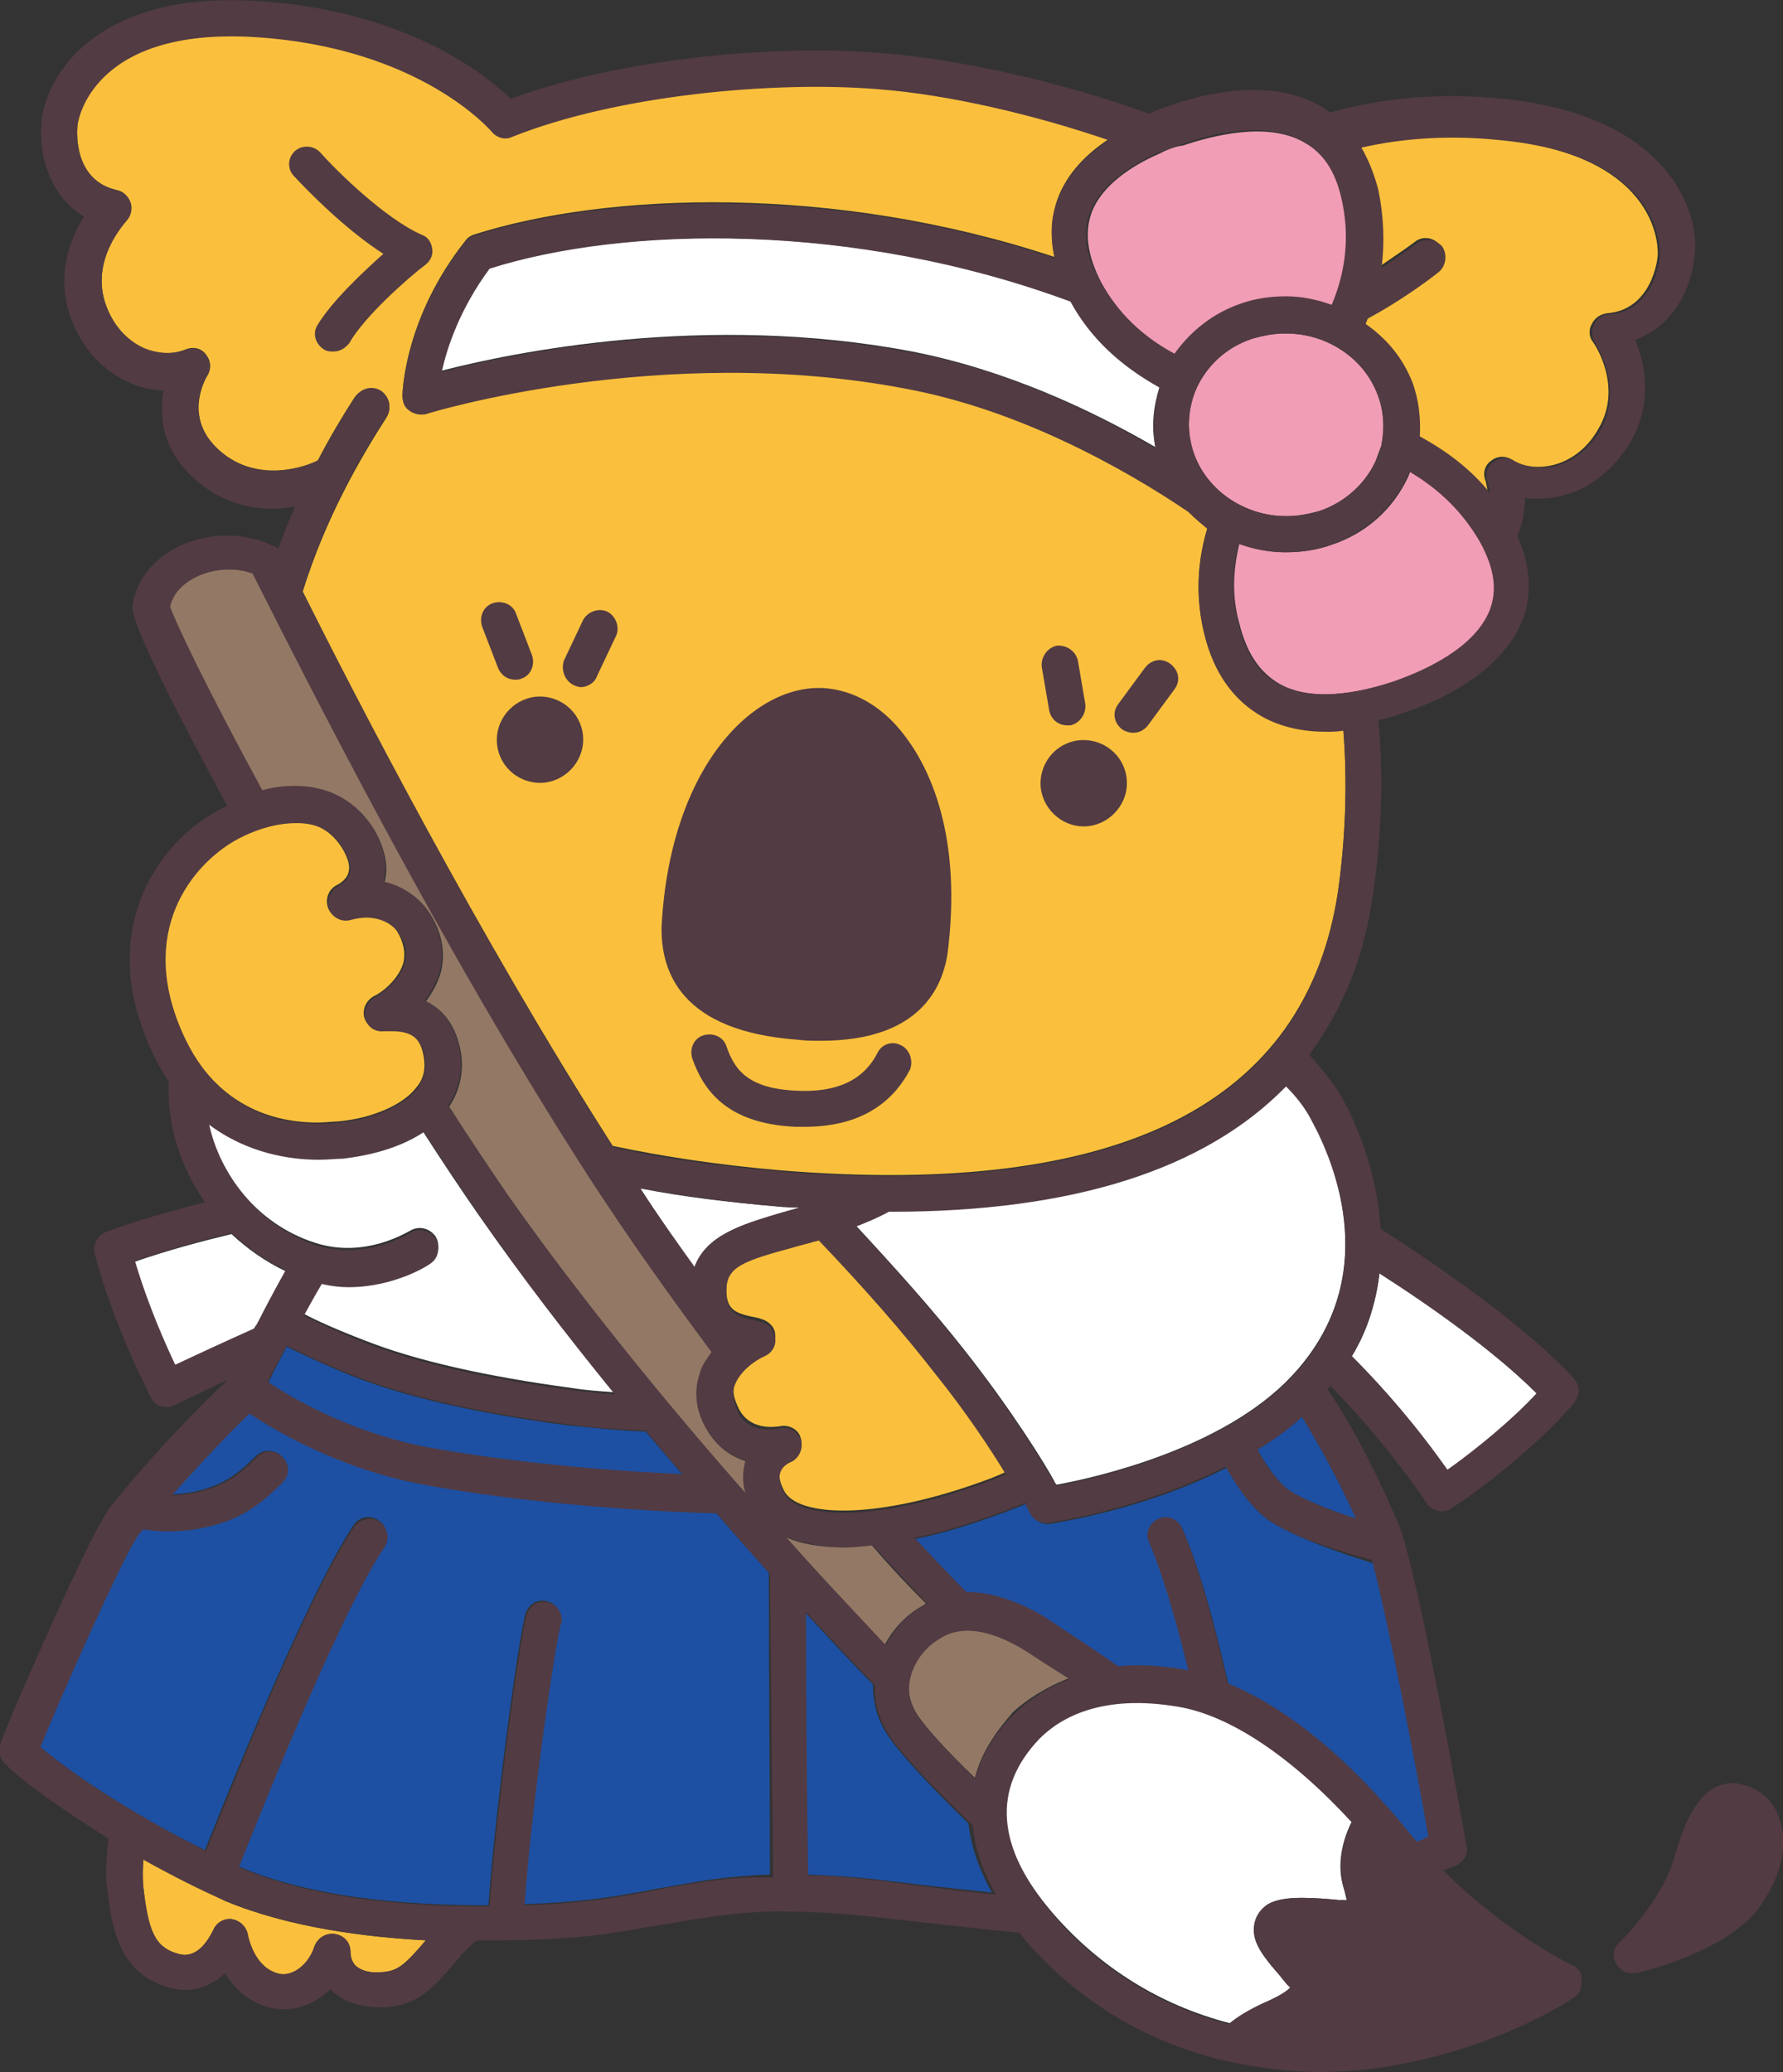 <svg enable-background="new 0 0 167.9 195.1" viewBox="0 0 167.9 195.1" xmlns="http://www.w3.org/2000/svg"><rect x="0" y="0" width="167.9" height="195.1" fill="#333333" stroke="none"/><path d="m75.3 113.7c-.7 0-1.4-.1-2.1-.1-4.6-.4-8.9-.9-12.9-1.7 1.6 2.5 3.3 4.9 5.1 7.4 1.1-3 4.5-4 7.8-5z" fill="#fff"/><path d="m121.5 140.4c1.3.8 3.4 1.7 6.2 2.6-1.4-3.1-3.3-6.7-5.1-9.6-1.3 1.2-2.7 2.2-4.2 3.1 1.4 2.4 2.4 3.5 3.1 3.9" fill="#1d50a2"/><path d="m87.2 151c-1.7-1.7-3.4-3.5-5.1-5.5-.9.1-1.8.2-2.6.2-2.2 0-4.1-.3-5.6-1 3.7 4.1 7 7.6 9.4 10.2.8-1.5 2-2.8 3.4-3.6.2-.1.3-.2.5-.3" fill="#937865"/><path d="m100.7 158c-1.8-1.2-3.3-2.2-4.2-2.7-3.3-2-6-2.3-8-1.1-1.4.8-2.5 2.4-2.8 3.8-.3 1.2 0 2.4.7 3.5.9 1.3 2.7 3.3 5.4 5.9.7-2.7 2.3-4.7 3.6-6.2 1.2-1.1 3-2.3 5.3-3.2" fill="#937865"/><path d="m119.7 143.3c-1.4-.9-2.8-2.6-4.2-5.1-7.8 4-16.2 5.2-16.7 5.3-.1 0-.2 0-.2 0-.6 0-1.2-.4-1.5-.9 0 0-.3-.6-.5-1-.6.3-1.3.5-2 .8-3 1.1-5.8 2-8.4 2.5 1.7 1.8 3.3 3.6 4.9 5.2 2 0 4.4.5 7.3 2.3 1.4.8 3.7 2.4 7 4.7 1.8-.1 3.9-.1 6.2.3.1 0 .3.1.4.1-1.3-5.4-2.5-9.4-3.7-12.1-.4-.9 0-1.9.9-2.2.9-.4 1.9 0 2.2.9 1.4 3.2 2.8 8 4.3 14.6 4.9 2 10.1 6 15 11.6 0 0 0 .1.1.1.7.8 1.4 1.6 2.1 2.5.2.2.4.5.6.7.4-.1.8-.3 1.1-.4-1.2-6.8-3.7-20.4-5.3-26-4.5-1.4-7.7-2.7-9.6-3.9" fill="#1d50a2"/><path d="m73.4 134.3c.9-.2 1.8.3 2 1.1.3.9-.2 1.8-1 2.1 0 0-.7.3-.9.9-.2.5-.1 1.1.3 1.9 1.2 2.6 8.9 2.9 19.5-1.1.5-.2 1-.4 1.4-.6-1.5-2.3-3.8-5.8-6.6-9.4-3.1-3.9-6.8-8.2-11-12.6-.3.1-.6.2-.7.2-.8.2-1.5.4-2.2.6-4.7 1.3-5.9 1.9-5.8 4.3.1 1.7.9 2 3 2.4l.3.1c.7.2 1.3.8 1.3 1.5.1.7-.4 1.4-1 1.7-.9.4-2.3 1.4-2.8 2.7-.3.8-.1 1.6.4 2.6 1 1.9 3.1 1.7 3.8 1.6" fill="#fac03d"/><path d="m46.1 25.2c-2.8 3.8-4 7.4-4.5 9.7 6.6-1.7 24.9-5.5 44.3-1.8 8.7 1.7 16.7 5.4 22.9 9-.4-1.9-.2-3.8.4-5.7-3.6-1.9-6.5-4.6-8.4-8.1-20.5-7.5-42.1-7-54.7-3.1" fill="#fff"/><path d="m132.8 44.4c-.1.2-.1.3-.2.5-1.4 3-3.9 5.3-7.2 6.4-1.4.5-2.8.7-4.3.7s-3-.3-4.4-.8c-.6 2.5-.7 5 0 7.5.7 2.8 1.9 4.6 3.8 5.7 3.4 1.9 8.3.6 11-.3s7.5-3.1 8.9-6.7c.7-1.9.4-3.9-.9-6.3-1.6-2.8-3.9-5-6.7-6.7" fill="#f19db5"/><path d="m109.1 14.5c-2.5 1.1-5.3 2.9-6.3 5.5-.7 1.9-.4 4.1.9 6.6 1.6 2.9 3.9 5.2 7 6.8 1.5-2.1 3.6-3.8 6.2-4.7 1.4-.5 2.8-.7 4.3-.7s2.9.3 4.3.8c1.3-3.3 1.7-6.7.9-10.1-.6-2.6-1.8-4.3-3.6-5.3-3.5-2-8.7-.6-11.4.3-.8.1-1.5.4-2.3.8z" fill="#f19db5"/><path d="m83.9 114h-.1s0 0-.1 0c-1.1.5-2.2 1-3.1 1.4 3.8 4.1 7.3 8 10.2 11.7 4.5 5.7 7.7 10.9 8.5 12.4 0 .1.1.2.2.3 3.8-.7 15.7-3.4 22.1-10.2 8.6-9.1 4.2-20 1.9-24.2-.6-1.2-1.5-2.3-2.4-3.3-7.6 8-20 11.9-37.2 11.9" fill="#fff"/><path d="m117.9 31.9c-2.4.8-4.2 2.5-5.2 4.6-.9 2-1 4.3-.2 6.4 1.3 3.4 4.8 5.7 8.6 5.7 1.1 0 2.1-.2 3.2-.5 2.3-.8 4.2-2.5 5.2-4.6.2-.5.4-1.1.6-1.6v-.1c.3-1.5.2-3.2-.4-4.7-1.3-3.4-4.8-5.7-8.6-5.7-1.1 0-2.1.2-3.2.5" fill="#f19db5"/><path d="m129.6 17.8c.6 2.4.7 4.9.3 7.3 1.3-.9 2.5-1.7 3.3-2.3.7-.6 1.8-.5 2.4.3.6.7.5 1.8-.3 2.4-1.5 1.2-4.1 3-6.7 4.4l-.2.5c1.9 1.4 3.5 3.2 4.4 5.5.6 1.7.8 3.4.7 5.1 2.6 1.4 4.8 3.2 6.6 5.3-.1-.6-.2-1-.2-1-.3-.7-.1-1.5.5-1.9.6-.5 1.4-.5 2-.1 1.1.7 2.5.8 3.8.5 1.7-.4 3.3-1.6 4.3-3.4 2.4-4-.4-8.1-.5-8.2-.4-.5-.4-1.2-.1-1.7.3-.6.8-.9 1.4-1 4.2-.3 4.8-5 4.8-5.5 0-.1.7-9.3-15-10.9-4.7-.5-9.2-.2-13.3.7.9 1.2 1.5 2.5 1.8 4" fill="#fac03d"/><path d="m127.3 127.7c3.1 3.1 6.1 6.7 9 10.7 2.8-1.9 6.3-4.9 8.4-7.2-3.9-3.9-9.8-8.1-14.8-11.3-.3 2.5-1 5.2-2.6 7.8" fill="#fff"/><path d="m72.4 148.1c-1.6-1.8-3.3-3.7-5-5.7-10.3-.3-20.8-1.4-28.1-2.8-7.6-1.5-13.6-5-15.9-6.6-2.1 2-5 5.1-7.3 7.7.8 0 1.6-.1 2.5-.3 2.4-.6 3.7-1.5 5.5-3.3.7-.7 1.8-.6 2.4 0 .7.7.6 1.7 0 2.4-2.2 2.1-4 3.4-7.2 4.2-1.3.3-2.5.4-3.7.4-.8 0-1.5-.1-2.2-.2-.2.2-.3.4-.5.6-1.3 1.9-7.5 15.7-9.2 19.9 3.2 2.8 9.8 7 15.6 9.8 3.9-9.8 10.3-25.1 14-30.6.5-.8 1.6-1 2.4-.4.5.3.7.9.7 1.4 0 .3-.1.7-.3 1-3.7 5.4-10.4 21.8-13.7 30.1.1 0 .2.1.2.1 7.8 3.3 17.9 3.6 23.3 3.6h.1c.6-8.7 2.8-25.1 3.5-27.5.3-.9 1.2-1.4 2.1-1.1.7.2 1.2.9 1.2 1.6 0 .2 0 .3-.1.5-.5 1.7-2.7 17.3-3.4 26.4 5.4-.2 7.8-.6 11.2-1.2 1.4-.3 2.9-.5 5-.9 2.4-.4 4.6-.6 7-.7 0-7.5-.1-19-.1-28.4" fill="#1d50a2"/><path d="m29.9 105.7c.8 0 1.4-.1 1.9-.1 3.3-.3 6.2-1.6 7.4-3.2.7-.8.9-1.8.7-2.9-.3-1.8-1.2-2.5-3.1-2.5-.2 0-.5 0-.7 0-.9.1-1.6-.5-1.8-1.2-.2-.8.2-1.6.9-2 .9-.4 2.4-1.7 2.8-3.2.2-.9 0-1.9-.6-2.9-.8-1.2-2.1-1.4-3-1.4-.5 0-1 .1-1.4.2-.9.3-1.8-.2-2.1-1s0-1.8.9-2.2c0 0 .8-.4 1-1.1.2-.6 0-1.3-.5-2.2-1-1.7-2.5-2.6-4.5-2.6-1.5 0-3.3.5-5.1 1.3-3.6 1.7-9.6 7.5-6.3 16.9 3.1 8.4 9.1 10.1 13.5 10.1" fill="#fac03d"/><path d="m13.5 175.1c-.1 1.4-.1 2.2 0 2.6.4 4 1 5.7 3.4 6.3 1.7.4 2.7-1.3 3.2-2.3.3-.7 1-1 1.7-1 .7.1 1.3.6 1.5 1.3.3 1.5 1.1 3.3 2.8 3.8 1.2.4 2.9-.5 3.5-2.5.3-.8 1-1.3 1.9-1.2.8.1 1.4.8 1.5 1.6 0 .6.2 1.1.5 1.4.5.5 1.4.7 2.4.6 1.6-.1 2.2-.7 4.2-3-5.7-.3-12.9-1.2-18.9-3.7-2.3-1.1-5-2.4-7.7-3.9" fill="#fac03d"/><path d="m64.3 138.9c-1.1-1.3-2.3-2.7-3.5-4.1-2.8-.1-5.3-.4-7.4-.6-8.5-1.1-15.4-2.7-20.4-4.7-2.7-1.1-4.8-2.1-6-2.7-.6 1.1-1.2 2.3-1.8 3.5 2.2 1.4 7.7 4.7 14.7 6.1 6.4 1.1 15.3 2 24.4 2.5" fill="#1d50a2"/><path d="m38.6 115.9c.8-.5 1.8-.3 2.4.5.5.8.3 1.8-.5 2.4-.2.1-3.4 2.2-7.7 2.2-.8 0-1.7-.1-2.5-.3-.6 1-1.2 2.1-1.7 3 1.1.6 3.1 1.5 5.7 2.5 4.8 1.9 11.4 3.4 19.6 4.5 1.2.2 2.6.3 4 .4-4.5-5.3-8.9-11.1-12.9-16.8-1.6-2.3-3.4-5-5.2-7.8-2.7 1.8-6 2.3-7.6 2.5-.6.1-1.3.1-2.3.1-2.7 0-6.7-.6-10.3-3.3 1.1 4.7 4.5 9.4 10 11.2 4.8 1.6 8.9-1.1 9-1.1" fill="#fff"/><path d="m83.6 163.4c-1-1.5-1.4-3.1-1.4-4.8-1.7-1.7-3.9-4.1-6.5-6.9.1 8.6.2 18.2.2 24.8 2.1.1 4.4.2 6.9.5l.8.1c2.4.3 5.9.7 9.8 1.1-1.3-2.4-2-4.5-2.2-6.5-3.7-3.6-6.4-6.5-7.6-8.3" fill="#1d50a2"/><path d="m119 188.6c1.9-.8 2.4-1.3 2.5-1.5-.1 0-.2-.2-.6-.6l-.4-.5c-1.2-1.4-2.7-3-2.4-4.7.1-.8.6-1.5 1.3-2 .7-.4 1.7-.6 3.2-.6 1.1 0 2.4.1 3.4.2h.8c0-.1-.1-.4-.2-.9-.7-2-.4-4.3.7-6.5-5.6-6.2-11.4-10-16.4-10.9-7.2-1.2-11 1-13 3-4.6 4.7-4.2 10.2 1.2 16.5 4.4 5.1 10.1 8.7 16.7 10.4.8-.6 1.9-1.3 3.2-1.9" fill="#fff"/><path d="m24.1 124.9s1.2-2.5 2.8-5.2c-1.9-.9-3.6-2.1-5.1-3.5-2.9.7-5.9 1.5-9.1 2.6 1.2 4.1 2.9 7.9 3.8 9.9 1.7-.8 4.5-2.1 7.4-3.4.1-.2.1-.3.2-.4" fill="#fff"/><path d="m35.4 78.4c.9 1.7 1.2 3.3.8 4.7 1.7.4 3.2 1.3 4.2 2.8 1.2 1.8 1.6 3.8 1.1 5.7-.3 1-.8 1.9-1.4 2.7 1.8.8 2.9 2.5 3.3 4.8.3 1.8-.1 3.6-1.1 5.1 1.9 3 3.8 5.8 5.5 8.3 7.1 10.1 15.3 20.1 22.5 28.2-.4-1.3-.3-2.4 0-3.1-1.4-.4-2.7-1.3-3.6-2.8-1-1.8-1.3-3.6-.7-5.4.2-.7.7-1.4 1.1-2-4.1-5.5-8-11-11.5-16.4-14.1-21.9-27.1-47.7-31.4-56.2l-.4-.8c-1.6-.6-3.6-.5-5.3.3-.8.4-2.1 1.2-2.5 2.8.4 1.4 3.3 7.4 8.7 17.4 1.1-.3 2.1-.4 3.1-.4 3.4 0 6 1.5 7.6 4.3" fill="#937865"/><path d="m35.9 36.9c.8.5 1 1.6.5 2.4-2.5 3.9-5.7 9.4-7.9 16.4 5 10 16.6 32.5 29.2 52.2 4.7 1 10 1.8 15.8 2.3 31.9 2.6 49.5-6.2 52.5-26.3.7-5 .9-10.2.5-15.2-.6.1-1.1.1-1.7.1-2 0-4.1-.4-5.9-1.4-2.7-1.5-4.6-4.1-5.5-7.8-.8-3.3-.7-6.6.3-9.9-.7-.5-1.3-1-1.8-1.6-6.3-4.1-15.9-9.5-26.6-11.6-23-4.4-44.9 2.3-45.2 2.4-.5.2-1.1.1-1.5-.3-.4-.3-.7-.8-.7-1.4 0-.3.2-7.3 5.9-14.5.2-.3.5-.5.8-.6 12.5-4 33.9-4.8 54.7 2.1-.4-1.9-.3-3.8.3-5.5.9-2.4 2.7-4.2 4.8-5.6-7-2.5-15-4.3-21.7-4.8-9.5-.8-24.4.5-34.5 4.5-.7.3-1.5.1-1.9-.5-.1-.1-6.7-7.9-22.2-8.9-15.7-1-16.8 8.2-16.8 8.3-.1.9-.3 5.3 3.7 6.2.6.1 1.1.6 1.3 1.2s0 1.2-.4 1.7c-.1.1-3.5 3.7-1.9 8 .7 1.9 2 3.3 3.6 4 1.3.6 2.7.6 3.9.1.7-.3 1.5-.1 1.9.5.5.6.5 1.4.1 2-.2.4-2.4 4.2 1.5 7.3 3.8 3 8.5.9 8.9.7 1.2-2.3 2.4-4.3 3.5-6 .6-.8 1.7-1 2.5-.5" fill="#fac03d"/><g fill="#523b43"><path d="m40.1 24.9c.5-.4.7-1 .6-1.5-.1-.6-.4-1.1-1-1.3-3.4-1.5-7.9-5.9-9.5-7.7-.6-.7-1.7-.8-2.4-.2s-.8 1.7-.1 2.4c1.2 1.3 4.8 5 8.4 7.3-1.9 1.7-4.8 4.4-6.2 6.7-.5.8-.2 1.8.6 2.3.3.2.6.2.9.2.6 0 1.1-.3 1.5-.8 1.4-2.5 5.6-6.2 7.2-7.4"/><path d="m167.7 171.7c-.4-1.6-1.4-2.8-2.8-3.4-.6-.2-1.2-.4-1.7-.4-3.2 0-4.6 3.7-5.6 7.2-1.2 4-5 7.7-5.1 7.8-.6.5-.7 1.4-.3 2 .3.6.9.9 1.5.9h.4c.3-.1 8.3-1.9 11.5-6.1 1.9-2.6 2.8-5.6 2.1-8"/><path d="m75.1 97.9c.8.1 1.5.1 2.2.1 9.1 0 11.6-4.8 12-8.8 1.3-11.4-2.2-17.6-4.4-20.3-2-2.5-4.6-3.9-7.2-4.1-6.7-.5-14.6 7.4-15.4 22.4-.1 4.4 1.9 9.9 12.8 10.7"/><path d="m84.8 98.4c-.8-.4-1.8-.1-2.2.8-1.3 2.5-3.8 3.7-7.6 3.5-4.8-.2-5.9-2.2-6.6-4.2-.3-.9-1.3-1.3-2.2-1s-1.3 1.3-1 2.2c1 2.8 3.1 6.1 9.7 6.4h.9c5.9 0 8.6-2.9 9.9-5.4.3-.8 0-1.9-.9-2.3"/><path d="m46.8 69.3c-.2 2.3 1.5 4.2 3.7 4.4s4.2-1.5 4.4-3.7c.2-2.3-1.5-4.2-3.7-4.4s-4.2 1.5-4.4 3.7"/><path d="m101.7 77.8c2.2.2 4.2-1.5 4.4-3.7.2-2.3-1.5-4.2-3.7-4.4-2.3-.2-4.2 1.5-4.4 3.7s1.5 4.2 3.7 4.4"/><path d="m54 64.5c.2.1.5.2.7.2.6 0 1.3-.4 1.5-1l1.8-3.8c.4-.8 0-1.9-.8-2.3s-1.9 0-2.3.8l-1.8 3.8c-.3.9.1 1.9.9 2.3"/><path d="m46.9 62.9c.3.7.9 1.1 1.6 1.1.2 0 .4 0 .6-.1.9-.3 1.3-1.3 1-2.2l-1.5-3.9c-.3-.9-1.3-1.3-2.2-1s-1.3 1.3-1 2.2z"/><path d="m100.5 68.3h.3c.9-.2 1.5-1.1 1.4-2l-.7-4.1c-.2-.9-1.1-1.5-2-1.4-.9.2-1.5 1.1-1.4 2l.7 4.1c.2.9.9 1.4 1.7 1.4"/><path d="m106.7 69c.5 0 1-.2 1.4-.7l2.5-3.4c.6-.8.4-1.8-.4-2.4s-1.8-.4-2.4.4l-2.5 3.4c-.6.8-.4 1.8.4 2.4.3.2.7.3 1 .3"/><path d="m148.2 185.1c-.1 0-6.3-3-12.3-9 .7-.2 1.1-.4 1.1-.4.8-.3 1.3-1.1 1.1-1.9-.2-1-4.5-25.6-6.4-30.3-1.2-2.8-3.8-8.5-6.7-12.7.1-.1.2-.2.3-.3 3.2 3.3 6.3 7 9.1 11.1.3.5.9.7 1.4.7.3 0 .6-.1.9-.3 3.5-2.2 9.1-6.9 11.6-10 .5-.7.5-1.6-.1-2.2-4.5-4.9-12.3-10.3-18.2-14.1-.3-5.5-2.4-10.1-3.5-12.1-.8-1.5-2-2.9-3.2-4.3 3.1-4.2 5.2-9.2 6-15.2.8-5.4 1-10.9.5-16.3 1-.2 1.9-.5 2.7-.8 3.3-1.1 9-3.8 10.9-8.7.9-2.4.7-5.1-.5-7.8.5-1.3.7-2.5.7-3.6 1.1.1 2.3.1 3.4-.2 2.6-.6 4.9-2.4 6.5-5 2.2-3.8 1.4-7.4.5-9.7 3.5-1.3 5.3-4.7 5.6-8.1.4-4.4-2.9-13.1-18.1-14.6-5.8-.6-11.3-.1-16.3 1.3-.3-.3-.7-.5-1-.7-4.7-2.6-10.9-1.1-14.2.1-.6.2-1.2.4-1.8.7-7.7-2.8-17.4-5.1-25.2-5.7-9.3-.8-24 .3-34.9 4.3-2.4-2.3-9.8-8.3-23.8-9.2-15.2-1-20 7-20.4 11.4-.3 3.3.9 7 4 8.9-1.3 2.1-2.7 5.6-1.2 9.6 1 2.8 3 4.9 5.4 6 1.1.5 2.2.7 3.3.8-.5 2.6 0 6 3.4 8.7 2.2 1.8 4.7 2.4 6.8 2.4.8 0 1.5-.1 2.2-.2-.6 1.3-1.1 2.6-1.6 4-.1-.1-.3-.3-.5-.3-2.6-1.3-6-1.3-8.8 0-2.4 1.2-4 3.1-4.4 5.5-.1.6-.3 2 8.9 19-.1 0-.1 0-.2.1-5.2 2.3-11.7 10-7.8 20.8.7 2 1.6 3.7 2.5 5.1-.2 4 1.1 8 3.4 11.3-3 .8-6.1 1.6-9.3 2.8-.8.3-1.3 1.2-1.1 2 1.8 6.9 5.2 13.3 5.3 13.6.3.6.9.9 1.5.9.3 0 .5-.1.8-.2 0 0 2.2-1.1 5-2.4-3 2.7-7.8 7.9-10.3 11-.5.6-1 1.2-1.2 1.6-1.8 2.6-9.3 19.6-10 21.8-.2.6 0 1.3.4 1.7 1.9 1.9 5.6 4.5 9.8 7.1-.2 2.1-.3 3.8-.1 4.8.4 3.2.9 8 6 9.3 1.9.5 3.7-.1 5.1-1.4 1 1.6 2.3 2.7 4 3.2.5.1 1 .2 1.5.2 1.5 0 3.1-.6 4.4-1.9.1.1.2.2.2.2 1.2 1.1 3 1.6 5 1.5 3.1-.2 4.5-1.8 6.8-4.5l.4-.5c.4-.4.9-.9 1.4-1.3h.1 1 1.6.1c7.1-.1 9.6-.6 13.6-1.3 1.4-.2 2.9-.5 4.9-.8 2.8-.4 5.4-.7 8.1-.6 2.5 0 5.1.2 8.1.5l.8.1c2.9.3 7.8.9 12.8 1.4.1.1.2.3.3.4 5 5.9 11.7 10 19.3 11.7 2.8.6 5.7 1 8.6 1 1.7 0 3.3-.1 5-.3 11.3-1.5 18.7-6.5 19-6.7.5-.3.8-.9.7-1.5.2-.7-.2-1.2-.7-1.5m-14.8-11.7c-.2-.2-.4-.5-.6-.7-.7-.9-1.4-1.7-2.1-2.5 0 0 0-.1-.1-.1-4.9-5.6-10.1-9.6-15-11.6-1.5-6.6-2.9-11.4-4.3-14.6-.4-.9-1.4-1.3-2.2-.9-.9.4-1.3 1.4-.9 2.2 1.1 2.6 2.4 6.7 3.7 12.1-.1 0-.3-.1-.4-.1-2.3-.4-4.4-.5-6.2-.3-3.3-2.3-5.7-3.8-7-4.7-2.9-1.7-5.3-2.3-7.3-2.3-1.6-1.6-3.2-3.3-4.9-5.1 2.6-.5 5.4-1.4 8.4-2.5.7-.3 1.4-.5 2-.8.2.4.5 1 .5 1 .3.6.9.9 1.5.9h.2c.5-.1 8.9-1.3 16.7-5.3 1.4 2.4 2.7 4.1 4.2 5.1 1.9 1.3 5.2 2.5 9.6 3.7 1.5 5.7 4.1 19.2 5.3 26-.3.2-.7.4-1.1.5m-41.6-5.9c-2.6-2.6-4.5-4.7-5.4-5.9-.7-1.1-1-2.3-.7-3.5.3-1.5 1.4-3 2.8-3.8 2-1.3 4.7-.9 8 1.1.9.6 2.3 1.5 4.2 2.7-2.3.9-4 2.1-5.2 3.3-1.4 1.3-2.9 3.4-3.7 6.1m-8.4-12.6c-2.4-2.6-5.7-6-9.4-10.2 1.5.6 3.4 1 5.6 1 .8 0 1.7-.1 2.6-.2 1.8 2 3.5 3.8 5.1 5.5-.2.1-.3.2-.5.3-1.5.8-2.6 2.2-3.4 3.6m-18-35.6c-1.8-2.5-3.5-4.9-5.1-7.4 4 .7 8.3 1.3 12.9 1.7.7.1 1.4.1 2.1.1-.7.2-1.4.4-2.1.6-3.3 1-6.7 2-7.8 5m3.8 11.1c.5-1.3 1.9-2.3 2.8-2.7.7-.3 1.1-1 1-1.7s-.6-1.4-1.3-1.5l-.3-.1c-2-.4-2.9-.8-3-2.5-.1-2.4 1-3 5.8-4.3.7-.2 1.4-.4 2.2-.6.2-.1.5-.1.7-.2 4.2 4.4 7.9 8.6 11 12.6 2.9 3.6 5.2 7.1 6.6 9.4-.4.2-.9.4-1.4.6-10.6 4-18.3 3.7-19.5 1.1-.4-.8-.5-1.4-.3-1.9.2-.6.9-.9.9-.9.8-.3 1.3-1.3 1-2.1-.3-.9-1.2-1.3-2-1.1-.7.2-2.8.3-3.8-1.3-.5-1.2-.7-2-.4-2.8m53.4 3c1.8 2.9 3.7 6.5 5.1 9.6-2.8-.9-4.9-1.8-6.2-2.6-.7-.5-1.8-1.5-3.1-3.9 1.5-.9 2.9-1.9 4.2-3.1m13.7 5c-2.8-4-5.8-7.5-9-10.7 1.5-2.6 2.3-5.3 2.6-7.8 5 3.2 10.9 7.4 14.8 11.3-2.1 2.3-5.6 5.2-8.4 7.2m-12.8-32.9c2.3 4.2 6.7 15.1-1.9 24.2-6.5 6.8-18.4 9.5-22.1 10.2-.1-.1-.1-.3-.2-.3-.9-1.5-4-6.7-8.5-12.4-2.9-3.7-6.3-7.6-10.2-11.7 1-.4 2-.8 3.1-1.4h.1.1c17.2 0 29.6-4 37.2-11.8.9.9 1.8 2 2.4 3.2m16.8-48.1c-1.4 3.6-6.1 5.7-8.9 6.7-2.6.9-7.6 2.2-11 .3-1.9-1-3.1-2.9-3.8-5.7-.6-2.5-.6-5 0-7.5 1.4.5 2.8.8 4.4.8 1.5 0 2.9-.2 4.3-.7 3.2-1.1 5.8-3.4 7.2-6.4.1-.2.1-.3.2-.5 2.9 1.7 5.1 3.9 6.7 6.7 1.3 2.4 1.6 4.4.9 6.3m-39.5-29c1.9 3.5 4.8 6.1 8.4 8.1-.6 1.9-.7 3.8-.4 5.7-6.2-3.6-14.2-7.4-22.9-9-19.4-3.7-37.7.1-44.3 1.8.5-2.3 1.7-5.9 4.5-9.7 12.6-4 34.2-4.5 54.7 3.1m28.9 8.7c.6 1.5.7 3.1.4 4.7v.1c-.1.6-.3 1.1-.6 1.6-1 2.2-2.9 3.8-5.2 4.6-1 .4-2.1.5-3.2.5-3.8 0-7.3-2.3-8.6-5.7-.8-2.1-.7-4.4.2-6.4 1-2.2 2.8-3.8 5.2-4.6 1-.4 2.1-.5 3.2-.5 3.9 0 7.3 2.3 8.6 5.7m11.6-23.9c15.7 1.5 15 10.8 15 10.9 0 .5-.6 5.2-4.8 5.5-.6 0-1.2.4-1.4 1-.3.6-.2 1.2.1 1.7 0 0 2.8 4.1.5 8.2-1.1 1.8-2.6 3-4.3 3.4-1.4.3-2.8.1-3.8-.5-.6-.4-1.4-.3-2 .1-.6.5-.8 1.2-.5 1.9 0 0 .1.4.2 1-1.8-2.2-4-3.9-6.6-5.3.1-1.7-.1-3.5-.7-5.1-.9-2.3-2.4-4.1-4.4-5.5l.2-.5c2.6-1.4 5.2-3.2 6.7-4.4.7-.6.8-1.7.3-2.4-.6-.7-1.7-.8-2.4-.3-.8.6-2 1.5-3.3 2.3.3-2.4.2-4.8-.3-7.3-.4-1.5-.9-2.8-1.6-4 3.9-.9 8.4-1.2 13.1-.7m-30 .4c2.7-1 7.9-2.3 11.4-.3 1.8 1 3 2.7 3.6 5.3.8 3.4.5 6.8-.9 10.1-1.4-.5-2.8-.8-4.3-.8s-2.9.2-4.3.7c-2.6.9-4.7 2.6-6.2 4.7-3-1.6-5.4-3.9-7-6.8-1.4-2.5-1.7-4.7-.9-6.6 1-2.6 3.9-4.4 6.3-5.5.9-.3 1.6-.6 2.3-.8m-90.3 29.1c-3.9-3.1-1.8-6.9-1.5-7.3.4-.6.3-1.4-.1-2-.5-.6-1.3-.7-1.9-.5-1.2.5-2.6.4-3.9-.1-1.6-.7-2.9-2.1-3.6-4-1.6-4.3 1.8-7.8 1.9-8 .4-.4.6-1.1.4-1.7s-.7-1-1.3-1.2c-4-.9-3.8-5.3-3.7-6.1 0-.1 1.1-9.3 16.8-8.3 15.5 1 22.1 8.8 22.2 8.9.5.6 1.3.8 1.9.5 10-4 24.9-5.3 34.5-4.5 6.6.5 14.7 2.4 21.7 4.8-2.1 1.4-3.9 3.2-4.8 5.6-.7 1.7-.7 3.6-.3 5.5-20.7-6.9-42.2-6.1-54.7-2.1-.3.1-.6.3-.8.6-5.7 7.2-5.9 14.2-5.9 14.5 0 .6.2 1.1.7 1.4.4.3 1 .4 1.5.3.2-.1 22.2-6.8 45.2-2.4 10.7 2 20.4 7.4 26.6 11.6.6.6 1.2 1.1 1.8 1.6-1 3.3-1.1 6.6-.3 9.9.9 3.7 2.8 6.3 5.5 7.8 1.8 1 3.9 1.4 5.9 1.4.6 0 1.1 0 1.7-.1.4 5.1.2 10.2-.5 15.2-3 20.1-20.6 28.9-52.5 26.3-5.8-.5-11.1-1.2-15.8-2.3-12.6-19.8-24.2-42.3-29.2-52.3 2.2-7.1 5.3-12.5 7.9-16.5.5-.8.3-1.8-.5-2.4-.8-.5-1.8-.3-2.4.5-1.1 1.7-2.3 3.7-3.5 6-.5.3-5.2 2.5-9-.6m-5 14.4c.4-1.6 1.7-2.4 2.5-2.8 1.6-.8 3.7-.9 5.3-.3l.4.8c4.3 8.5 17.2 34.3 31.3 56.1 3.5 5.4 7.4 10.9 11.5 16.4-.4.6-.9 1.2-1.1 2-.6 1.7-.4 3.6.7 5.4.9 1.5 2.2 2.4 3.6 2.8-.2.8-.4 1.8 0 3.1-7.2-8.2-15.4-18.2-22.5-28.2-1.7-2.5-3.6-5.3-5.5-8.3 1-1.5 1.4-3.2 1.1-5.1-.4-2.3-1.5-3.9-3.3-4.8.6-.8 1.1-1.7 1.4-2.7.5-1.9.1-3.8-1.1-5.7-1-1.4-2.4-2.4-4.2-2.8.4-1.5.1-3.1-.8-4.7-1.6-2.8-4.2-4.3-7.5-4.3-1 0-2 .1-3.1.4-5.4-9.9-8.2-15.9-8.7-17.3m3.7 48.8c3.6 2.7 7.6 3.3 10.3 3.3.9 0 1.7-.1 2.3-.1 1.6-.2 4.9-.7 7.6-2.5 1.8 2.8 3.6 5.4 5.2 7.8 4 5.8 8.4 11.5 12.8 16.9-1.5-.1-2.8-.3-4-.4-8.2-1.1-14.8-2.6-19.6-4.5-2.6-1-4.6-2-5.7-2.5.5-.9 1.1-2 1.7-3 .9.2 1.7.3 2.5.3 4.4 0 7.6-2.1 7.7-2.2.8-.5 1-1.6.5-2.4s-1.6-1-2.4-.5c0 0-4.2 2.7-9 1.1-5.4-1.9-8.9-6.7-9.9-11.3m7.3 20.8c1.2.6 3.2 1.6 6 2.7 5 2 11.9 3.6 20.4 4.7 2.1.3 4.6.5 7.4.6 1.2 1.4 2.3 2.8 3.5 4.1-9.1-.4-18-1.4-24.4-2.6-7-1.4-12.5-4.6-14.7-6.1.6-1.1 1.2-2.3 1.8-3.4m-4.2-47.9c1.8-.9 3.6-1.3 5.1-1.3 2.1 0 3.6.8 4.5 2.6.5.9.7 1.6.5 2.2-.2.7-1 1.1-1 1.1-.8.4-1.2 1.3-.9 2.2.3.8 1.2 1.3 2.1 1 .4-.1.9-.2 1.4-.2.9 0 2.2.3 3 1.4.7 1 .9 1.9.6 2.9-.4 1.5-1.9 2.7-2.8 3.2-.7.4-1.1 1.2-.9 2s.9 1.3 1.8 1.2h.7c1.9 0 2.8.7 3.1 2.5.2 1.1-.1 2-.7 2.9-1.3 1.6-4.1 2.9-7.4 3.2-.5.1-1.1.1-1.9.1-4.5 0-10.4-1.7-13.4-10-3.4-9.5 2.6-15.3 6.2-17m-10.1 39.9c3.1-1 6.2-1.9 9.1-2.6 1.5 1.4 3.2 2.6 5.1 3.5-1.5 2.7-2.7 5.2-2.8 5.2-.1.1-.1.2-.2.3-2.9 1.3-5.7 2.6-7.4 3.4-.9-1.9-2.6-5.7-3.8-9.8m23.3 67c-1 .1-1.9-.1-2.5-.6-.4-.3-.5-.8-.5-1.4 0-.8-.6-1.5-1.5-1.6-.8-.1-1.6.4-1.9 1.2-.7 2-2.4 2.9-3.5 2.5-1.7-.5-2.5-2.3-2.8-3.8-.2-.7-.8-1.2-1.5-1.3s-1.4.3-1.7 1c-.5 1-1.6 2.8-3.2 2.3-2.4-.6-2.9-2.3-3.4-6.3 0-.4-.1-1.2 0-2.6 2.7 1.5 5.4 2.9 7.8 3.9 6 2.5 13.2 3.4 18.8 3.7-1.9 2.3-2.5 2.9-4.1 3m29.6-8.4c-2 .3-3.6.6-5 .9-3.4.6-5.7 1-11.2 1.2.6-9.1 2.9-24.7 3.4-26.4.1-.2.1-.3.1-.5 0-.7-.5-1.4-1.2-1.6-.9-.3-1.8.2-2.1 1.1-.7 2.4-2.9 18.8-3.5 27.5h-.1c-5.4 0-15.6-.3-23.3-3.6-.1 0-.2-.1-.2-.1 3.3-8.3 10-24.7 13.7-30.1.2-.3.3-.6.3-1 0-.5-.3-1.1-.7-1.4-.8-.5-1.8-.3-2.4.4-3.8 5.5-10.1 20.8-14 30.6-5.8-2.9-12.4-7-15.6-9.8 1.7-4.2 7.8-18 9.2-19.9.1-.2.3-.4.5-.6.7.1 1.4.2 2.2.2 1.2 0 2.4-.1 3.7-.4 3.2-.7 5-2 7.2-4.2.7-.7.7-1.7 0-2.4s-1.7-.7-2.4 0c-1.8 1.8-3.1 2.7-5.6 3.3-.9.2-1.7.3-2.4.3 2.3-2.6 5.2-5.7 7.3-7.7 2.4 1.6 8.3 5.1 15.9 6.6 7.3 1.4 17.8 2.5 28.1 2.8 1.7 2 3.4 3.9 5 5.7.1 9.4.2 20.9.3 28.6-2.5-.1-4.8.1-7.2.5m18.2-.1-.8-.1c-2.5-.3-4.7-.5-6.9-.5-.1-6.6-.2-16.2-.2-24.8 2.6 2.8 4.8 5.1 6.5 6.9-.1 1.7.4 3.3 1.4 4.8 1.2 1.8 3.9 4.6 7.8 8.4.2 2 .8 4.1 2.2 6.5-4.1-.4-7.7-.9-10-1.2m15.3 3c-5.3-6.3-5.7-11.8-1.2-16.5 2-2 5.9-4.2 13-3 4.9.8 10.7 4.7 16.4 10.9-1.1 2.2-1.3 4.4-.7 6.4.2.5.2.8.2.9-.1 0-.5.1-.8 0-1-.1-2.2-.2-3.4-.2-1.5 0-2.5.2-3.2.6-.8.5-1.2 1.2-1.3 2-.2 1.7 1.2 3.3 2.4 4.7l.4.5c.3.4.5.6.6.6-.1.2-.7.7-2.5 1.5-1.3.6-2.4 1.2-3.3 2-6.5-1.7-12.3-5.3-16.6-10.4"/></g></svg>